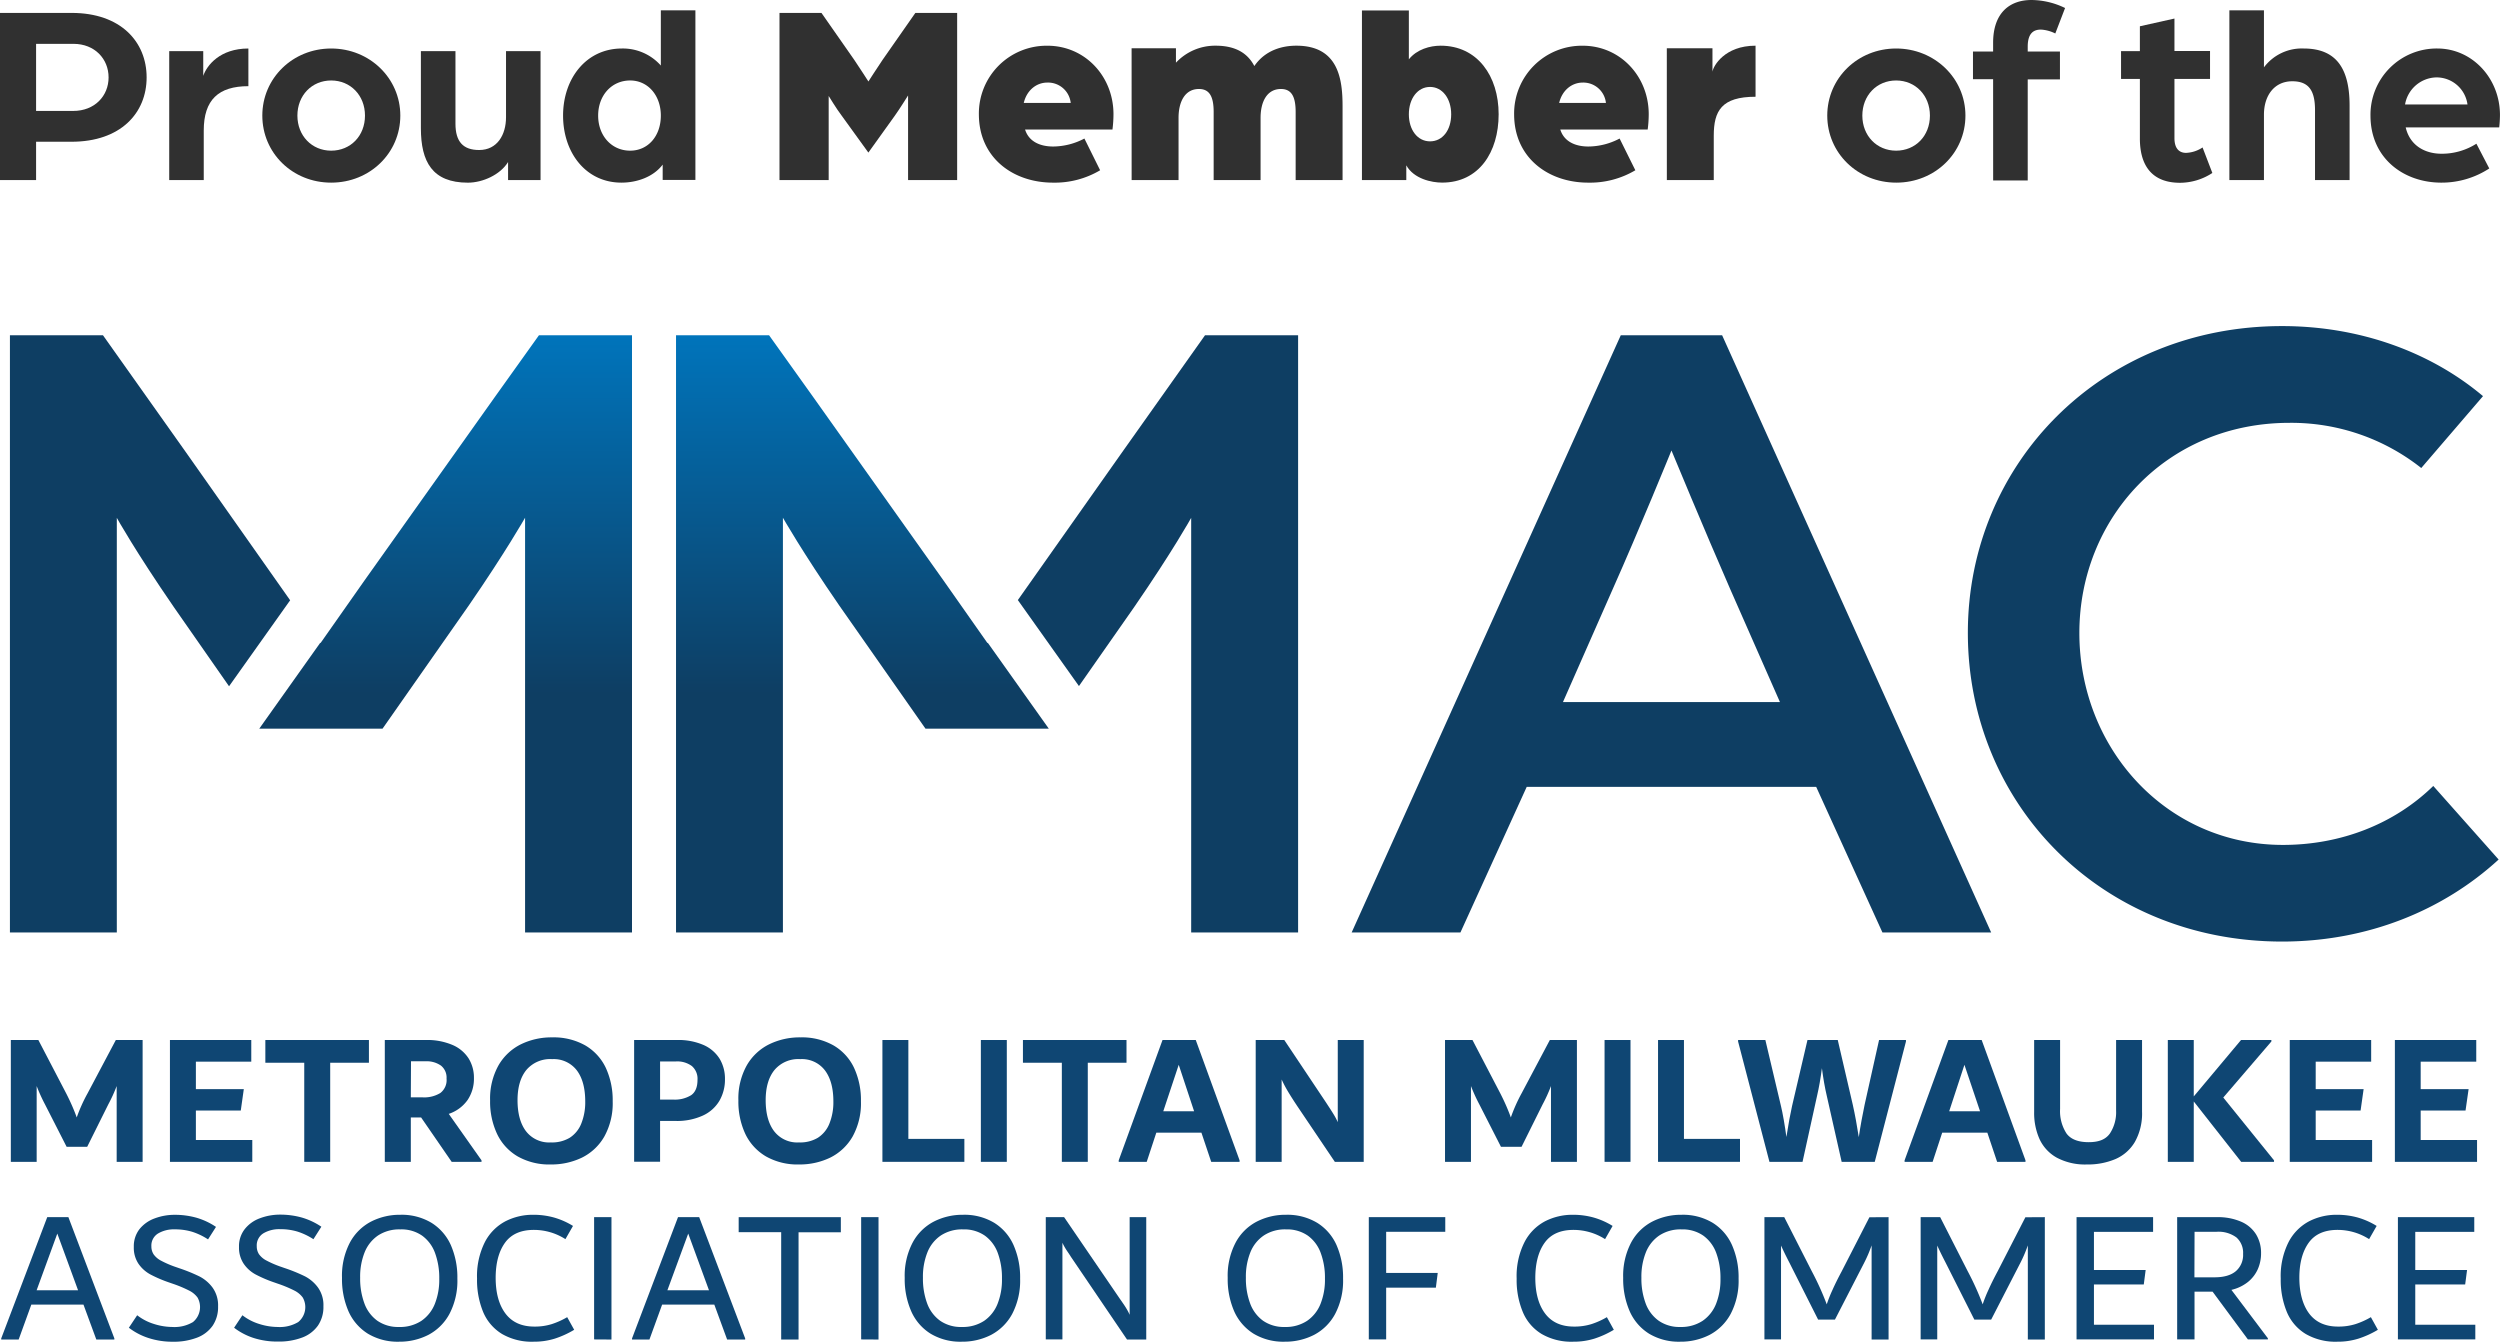 <svg xmlns="http://www.w3.org/2000/svg" xmlns:xlink="http://www.w3.org/1999/xlink" id="Layer_1" data-name="Layer 1" viewBox="0 0 692.76 371.79"><defs><style>.cls-1{fill:#303030;}.cls-2{fill:url(#linear-gradient);}.cls-3{fill:#0f4673;}.cls-4{fill:#0e3e63;}</style><linearGradient id="linear-gradient" x1="238.6" y1="308.11" x2="238.6" y2="142.63" gradientUnits="userSpaceOnUse"><stop offset="0.4" stop-color="#0e3e63"></stop><stop offset="1" stop-color="#0074bb"></stop></linearGradient></defs><path class="cls-1" d="M57.37,53.3H77.24C90.82,53.3,98,61.3,98,71.17S90.82,89,77.17,89h-9.8V99.62h-10Zm20.3,27.16c5.93,0,9.79-4.15,9.79-9.29s-3.86-9.3-9.72-9.3H67.37V80.46Z" transform="translate(-57.37 -49.72)"></path><path class="cls-1" d="M104.26,63.88h9.43v6.86c1-2.93,4.65-7.58,12.51-7.58V73.6c-8.29,0-12.37,3.79-12.37,12.29V99.62h-9.57Z" transform="translate(-57.37 -49.72)"></path><path class="cls-1" d="M130.06,81.75c0-10.37,8.43-18.59,19.08-18.59s19.16,8.22,19.16,18.59-8.43,18.58-19.16,18.58S130.06,92.11,130.06,81.75Zm28.45,0c0-5.58-4-9.73-9.37-9.73s-9.36,4.15-9.36,9.73,4,9.72,9.36,9.72S158.51,87.39,158.51,81.75Z" transform="translate(-57.37 -49.72)"></path><path class="cls-1" d="M174,85.25V63.88h9.58V84c0,5,2.14,7.29,6.57,7.29,5,0,7.44-4.21,7.44-9.08V63.88h9.57V99.62h-9v-5c-2.15,3.5-7,5.72-11.15,5.72C177.16,100.33,174,94.54,174,85.25Z" transform="translate(-57.37 -49.72)"></path><path class="cls-1" d="M213.4,81.75c0-10.3,6.43-18.59,16.3-18.59a14.08,14.08,0,0,1,10.79,4.72V52.58h9.58v47H241V95.33c-2.57,3.43-7.15,5-11.43,5C219.69,100.33,213.4,92,213.4,81.75Zm27.09,0c0-5.58-3.57-9.73-8.5-9.73-5.15,0-8.87,4.15-8.87,9.73s3.72,9.72,8.87,9.72C236.92,91.47,240.49,87.46,240.49,81.75Z" transform="translate(-57.37 -49.72)"></path><path class="cls-1" d="M273.37,53.3H285l9.08,13c1.5,2.21,3.93,6,3.93,6s2.43-3.79,3.93-6l9.08-13h11.58V99.62H309V76.17s-2.36,3.79-3.65,5.58L298,92l-7.44-10.29C289.24,80,287,76.31,287,76.31V99.62H273.37Z" transform="translate(-57.37 -49.72)"></path><path class="cls-1" d="M328.62,81.39a18.78,18.78,0,0,1,19-19c10.37,0,18.3,8.43,18.3,19a34.56,34.56,0,0,1-.28,4.22H341.42c1.07,3.43,4.29,4.71,7.79,4.71a18.78,18.78,0,0,0,8.65-2.21l4.36,8.79a24.61,24.61,0,0,1-13.08,3.43C338.06,100.33,328.62,93.4,328.62,81.39Zm25.45-3.15a6.32,6.32,0,0,0-6.44-5.64c-3.21,0-5.78,2.28-6.57,5.64Z" transform="translate(-57.37 -49.72)"></path><path class="cls-1" d="M370.94,63.09h12.29v4a14.87,14.87,0,0,1,11-4.71c5.86,0,9,2.35,10.72,5.64,3.14-4.57,8-5.64,11.65-5.64,11.79,0,12.8,9.5,12.8,16.86V99.62h-13V80.75c0-4.37-1.22-6.37-4.08-6.37-3.86,0-5.64,3.51-5.64,8V99.62h-13V80.75c0-4.37-1.22-6.37-4.08-6.37-3.86,0-5.65,3.51-5.65,8V99.62h-13Z" transform="translate(-57.37 -49.72)"></path><path class="cls-1" d="M447.06,95.54v4.08H434.77v-47h13V66.16c2.22-2.78,5.87-3.78,8.8-3.78,10.22,0,16.08,8.43,16.08,19s-5.5,18.94-15.65,18.94C454.06,100.33,449.13,99.26,447.06,95.54ZM459.5,81.39c0-4.36-2.43-7.58-5.86-7.58s-5.87,3.22-5.87,7.58,2.43,7.5,5.87,7.5S459.5,85.82,459.5,81.39Z" transform="translate(-57.37 -49.72)"></path><path class="cls-1" d="M476.94,81.39a18.78,18.78,0,0,1,19-19c10.36,0,18.3,8.43,18.3,19a33.39,33.39,0,0,1-.29,4.22H489.73c1.07,3.43,4.29,4.71,7.79,4.71a18.75,18.75,0,0,0,8.65-2.21l4.36,8.79a24.59,24.59,0,0,1-13.08,3.43C486.37,100.33,476.94,93.4,476.94,81.39Zm25.44-3.15A6.31,6.31,0,0,0,496,72.6c-3.22,0-5.79,2.28-6.58,5.64Z" transform="translate(-57.37 -49.72)"></path><path class="cls-1" d="M519.25,63.09H531.9v6.5c.22-1.57,3.36-7.21,11.94-7.21V76.53c-9.44,0-11.58,3.93-11.58,10.79v12.3h-13Z" transform="translate(-57.37 -49.72)"></path><path class="cls-1" d="M563.71,81.75c0-10.37,8.43-18.59,19.08-18.59S602,71.38,602,81.75s-8.43,18.58-19.16,18.58S563.71,92.11,563.71,81.75Zm28.45,0c0-5.58-4-9.73-9.37-9.73s-9.36,4.15-9.36,9.73,4,9.72,9.36,9.72S592.16,87.39,592.16,81.75Z" transform="translate(-57.37 -49.72)"></path><path class="cls-1" d="M609.67,71.67h-5.58V64h5.58V61.59c0-8.29,4.57-11.87,10.65-11.87a21.63,21.63,0,0,1,9.29,2.22L626.9,59a10,10,0,0,0-4-1.08c-2,0-3.64,1-3.64,4.72V64h8.93v7.72h-8.93v28h-9.58Z" transform="translate(-57.37 -49.72)"></path><path class="cls-1" d="M650.34,88.11V71.6h-5.22V63.88h5.22V57l9.58-2.14v9h9.86V71.6h-9.86V88c0,3.08,1.5,4.08,3.21,4.08a8.83,8.83,0,0,0,4.58-1.5l2.71,7.07a16.42,16.42,0,0,1-9.07,2.72C654.2,100.33,650.34,96.18,650.34,88.11Z" transform="translate(-57.37 -49.72)"></path><path class="cls-1" d="M675.14,52.58h9.58v15.8a13.11,13.11,0,0,1,11-5.22C705,63.16,708.45,69,708.45,79V99.62h-9.58V80.24c0-5.21-1.57-8-6.29-8-5.07,0-7.86,4.07-7.86,9.22V99.62h-9.58Z" transform="translate(-57.37 -49.72)"></path><path class="cls-1" d="M714.24,81.75a18.35,18.35,0,0,1,18.51-18.59c9.72,0,17.37,8.29,17.37,18.44a32.22,32.22,0,0,1-.21,3.43H724c1.15,4.94,5.22,7.29,9.94,7.29a17.81,17.81,0,0,0,9.65-2.78l3.57,6.86a24.11,24.11,0,0,1-13.29,3.93C723.39,100.33,714.24,93.54,714.24,81.75Zm26.88-3.08a8.64,8.64,0,0,0-8.65-7.5,9,9,0,0,0-8.65,7.5Z" transform="translate(-57.37 -49.72)"></path><path class="cls-2" d="M331.08,227.83l-.07.1s-5.34-7.63-12.27-17.47l-36.17-50.92-12.08-16.91H244.7V308.11h29.62V193.19s5.36,9.45,15.58,24.27l23.93,34.18H348ZM129.21,251.64h34.16l23.93-34.18c10.21-14.82,15.57-24.27,15.57-24.27V308.11H232.5V142.63H206.71l-12.08,16.91-36.18,50.92c-6.92,9.84-12.27,17.47-12.27,17.47l-.06-.1Z" transform="translate(-57.37 -49.72)"></path><path class="cls-3" d="M96.89,337.91v33.76H89.7v-21a42.1,42.1,0,0,1-2.31,5.06L81.53,367.5h-5.7l-6-11.77a47.3,47.3,0,0,1-2.3-5.06v21H60.37V337.91H68l7.71,14.79c.59,1.15,1.15,2.32,1.67,3.52s.94,2.25,1.25,3.15a43.74,43.74,0,0,1,3-6.67l7.84-14.79Z" transform="translate(-57.37 -49.72)"></path><path class="cls-3" d="M111.65,365.62h15.63v6.05H104.46V337.91H127v6H111.65v7.61h13.28l-.84,5.93H111.65Z" transform="translate(-57.37 -49.72)"></path><path class="cls-3" d="M159.6,337.91v6.3H148.87v27.46h-7.19V344.21H130.9v-6.3Z" transform="translate(-57.37 -49.72)"></path><path class="cls-3" d="M190.8,371.25v.42h-8.27l-8.47-12.3h-2.85v12.3H164V337.91h11.31a17.83,17.83,0,0,1,7.47,1.38,9.89,9.89,0,0,1,4.46,3.75,10.1,10.1,0,0,1,1.46,5.39,10.55,10.55,0,0,1-1.77,6.12,10.42,10.42,0,0,1-5.21,3.83ZM171.21,353.8h3.25a8.55,8.55,0,0,0,4.92-1.2,4.48,4.48,0,0,0,1.73-4,4.24,4.24,0,0,0-1.54-3.59,6.88,6.88,0,0,0-4.31-1.2h-4Z" transform="translate(-57.37 -49.72)"></path><path class="cls-3" d="M200.81,370.16a14.32,14.32,0,0,1-5.7-6.23,21,21,0,0,1-1.93-9.25,18.85,18.85,0,0,1,2.34-9.77,14.73,14.73,0,0,1,6.23-5.83,19.3,19.3,0,0,1,8.62-1.9,17.79,17.79,0,0,1,9.2,2.24,14.25,14.25,0,0,1,5.68,6.22,21.37,21.37,0,0,1,1.9,9.25,19,19,0,0,1-2.32,9.77,14.57,14.57,0,0,1-6.2,5.84,19.44,19.44,0,0,1-8.62,1.9A17.76,17.76,0,0,1,200.81,370.16ZM215.24,365a8.32,8.32,0,0,0,3.23-4,15.83,15.83,0,0,0,1.07-6.07q0-5.52-2.34-8.62a8.06,8.06,0,0,0-6.83-3.1,8.63,8.63,0,0,0-7.14,3q-2.44,3-2.45,8.36c0,3.68.79,6.56,2.35,8.62a8.07,8.07,0,0,0,6.88,3.1A9.53,9.53,0,0,0,215.24,365Z" transform="translate(-57.37 -49.72)"></path><path class="cls-3" d="M252.37,339.31a10,10,0,0,1,4.43,3.83,10.7,10.7,0,0,1,1.46,5.6,11.74,11.74,0,0,1-1.53,6,10.31,10.31,0,0,1-4.62,4.12,17.16,17.16,0,0,1-7.51,1.48h-4.32v11.31h-7.19V337.91h11.83A17.53,17.53,0,0,1,252.37,339.31Zm-3.48,13.89c1.17-.82,1.76-2.23,1.76-4.25a4.64,4.64,0,0,0-1.57-3.83,6.79,6.79,0,0,0-4.39-1.27h-4.41v10.57h3.62A8.62,8.62,0,0,0,248.89,353.2Z" transform="translate(-57.37 -49.72)"></path><path class="cls-3" d="M269.61,370.16a14.4,14.4,0,0,1-5.71-6.23,21.09,21.09,0,0,1-1.92-9.25,18.85,18.85,0,0,1,2.34-9.77,14.68,14.68,0,0,1,6.23-5.83,19.27,19.27,0,0,1,8.62-1.9,17.73,17.73,0,0,1,9.19,2.24,14.19,14.19,0,0,1,5.68,6.22,21.23,21.23,0,0,1,1.9,9.25,19,19,0,0,1-2.31,9.77,14.63,14.63,0,0,1-6.2,5.84,19.48,19.48,0,0,1-8.63,1.9A17.75,17.75,0,0,1,269.61,370.16ZM284,365a8.32,8.32,0,0,0,3.23-4,15.83,15.83,0,0,0,1.07-6.07q0-5.52-2.35-8.62a8,8,0,0,0-6.82-3.1,8.62,8.62,0,0,0-7.14,3q-2.44,3-2.45,8.36c0,3.68.78,6.56,2.35,8.62a8.06,8.06,0,0,0,6.87,3.1A9.54,9.54,0,0,0,284,365Z" transform="translate(-57.37 -49.72)"></path><path class="cls-3" d="M309.08,365.31H324.6v6.36H301.89V337.91h7.19Z" transform="translate(-57.37 -49.72)"></path><path class="cls-3" d="M329.17,371.67V337.91h7.19v33.76Z" transform="translate(-57.37 -49.72)"></path><path class="cls-3" d="M369.53,337.91v6.3H358.8v27.46h-7.19V344.21H340.83v-6.3Z" transform="translate(-57.37 -49.72)"></path><path class="cls-3" d="M388.72,337.91l12.14,33.34v.42H393l-2.71-8.08h-12.5l-2.66,8.08h-7.76v-.42l12.14-33.34Zm-9,19.74h8.54L384,344.78Z" transform="translate(-57.37 -49.72)"></path><path class="cls-3" d="M435.26,337.91v33.76h-8l-10.61-15.74c-.91-1.38-1.68-2.59-2.3-3.62a32.52,32.52,0,0,1-1.83-3.46v22.82h-7.19V337.91h7.92l11.55,17.29.94,1.44c.49.74.93,1.45,1.33,2.11a17.25,17.25,0,0,1,1,1.93V337.91Z" transform="translate(-57.37 -49.72)"></path><path class="cls-3" d="M494.34,337.91v33.76h-7.19v-21a41.76,41.76,0,0,1-2.3,5.06L479,367.5h-5.71l-6-11.77a47.75,47.75,0,0,1-2.31-5.06v21h-7.19V337.91h7.61l7.71,14.79c.59,1.15,1.15,2.32,1.67,3.52s.93,2.25,1.25,3.15A44.5,44.5,0,0,1,479,352.7l7.84-14.79Z" transform="translate(-57.37 -49.72)"></path><path class="cls-3" d="M502,371.67V337.91h7.19v33.76Z" transform="translate(-57.37 -49.72)"></path><path class="cls-3" d="M524,365.31h15.53v6.36H516.82V337.91H524Z" transform="translate(-57.37 -49.72)"></path><path class="cls-3" d="M585.52,337.91v.41l-8.65,33.35H567.7l-4.17-18.5c-.48-2.05-.92-4.53-1.3-7.45-.38,2.92-.82,5.4-1.3,7.45l-4.07,18.5h-9.17L539,338.32v-.41h7.56l4.32,18.28c.24,1,.5,2.26.78,3.86s.52,3.18.73,4.74c.56-3.58,1.08-6.44,1.57-8.6l4.27-18.28h8.39l4.16,17.92c.63,2.81,1.18,5.82,1.67,9,.21-1.46.46-3,.76-4.63s.58-3.09.86-4.38l4-17.92Z" transform="translate(-57.37 -49.72)"></path><path class="cls-3" d="M606.5,337.91l12.14,33.34v.42h-7.86l-2.71-8.08H595.56l-2.65,8.08h-7.77v-.42l12.14-33.34Zm-9,19.74h8.55l-4.33-12.87Z" transform="translate(-57.37 -49.72)"></path><path class="cls-3" d="M627.29,370.5a11.31,11.31,0,0,1-4.77-5.16,17.73,17.73,0,0,1-1.48-7.43v-20h7.19V357a11.36,11.36,0,0,0,1.77,6.8c1.17,1.61,3.23,2.42,6.15,2.42s4.75-.81,5.89-2.42a10.67,10.67,0,0,0,1.71-6.28V337.91h7.19v19.85a16,16,0,0,1-2,8.41,11.58,11.58,0,0,1-5.39,4.74,19.59,19.59,0,0,1-7.89,1.49A16.64,16.64,0,0,1,627.29,370.5Z" transform="translate(-57.37 -49.72)"></path><path class="cls-3" d="M673.45,353.85l14.06,17.4v.42h-9.1l-13.14-16.73v16.73h-7.19V337.91h7.19v15.63l13.1-15.63h8.41v.41Z" transform="translate(-57.37 -49.72)"></path><path class="cls-3" d="M699.06,365.62h15.63v6.05H691.87V337.91h22.56v6H699.06v7.61h13.28l-.84,5.93H699.06Z" transform="translate(-57.37 -49.72)"></path><path class="cls-3" d="M728.15,365.62h15.62v6.05H721V337.91h22.55v6H728.15v7.61h13.28l-.85,5.93H728.15Z" transform="translate(-57.37 -49.72)"></path><path class="cls-3" d="M76.32,387l12.74,33.6v.31h-5l-3.56-9.68H66.05l-3.51,9.68H57.71v-.31L70.46,387Zm-8.8,20.25H79l-5.75-15.7Z" transform="translate(-57.37 -49.72)"></path><path class="cls-3" d="M98.52,420.49a17.94,17.94,0,0,1-5.44-2.85l2.3-3.46a14.46,14.46,0,0,0,4.73,2.44,17.08,17.08,0,0,0,5,.81,10,10,0,0,0,5.73-1.36,5.38,5.38,0,0,0,1.26-6.81,6.44,6.44,0,0,0-2.31-1.91,34.23,34.23,0,0,0-4.57-1.91l-.89-.31A35.78,35.78,0,0,1,99,402.85a9.5,9.5,0,0,1-3.3-3,8,8,0,0,1-1.25-4.61A7.72,7.72,0,0,1,96,390.35a9.56,9.56,0,0,1,4.21-3,15.72,15.72,0,0,1,5.6-1,22,22,0,0,1,5.94.79,19.23,19.23,0,0,1,5.47,2.56l-2.2,3.46a17.84,17.84,0,0,0-4.44-2.12,16.38,16.38,0,0,0-4.82-.66,8.55,8.55,0,0,0-4.6,1.15,3.91,3.91,0,0,0-1.84,3.56,4,4,0,0,0,.61,2.2,5.78,5.78,0,0,0,2.09,1.78,27.31,27.31,0,0,0,4.16,1.78l.89.31a46,46,0,0,1,5.6,2.28,10.5,10.5,0,0,1,3.61,3.09,8.42,8.42,0,0,1,1.52,5.2,9.17,9.17,0,0,1-1.52,5.37,9.33,9.33,0,0,1-4.34,3.3,18.11,18.11,0,0,1-6.7,1.12A21.42,21.42,0,0,1,98.52,420.49Z" transform="translate(-57.37 -49.72)"></path><path class="cls-3" d="M127.68,420.49a17.94,17.94,0,0,1-5.44-2.85l2.3-3.46a14.61,14.61,0,0,0,4.74,2.44,17.08,17.08,0,0,0,5,.81,10,10,0,0,0,5.73-1.36,5.36,5.36,0,0,0,1.25-6.81,6.48,6.48,0,0,0-2.3-1.91,34.46,34.46,0,0,0-4.58-1.91l-.89-.31a35.78,35.78,0,0,1-5.34-2.28,9.38,9.38,0,0,1-3.29-3,8,8,0,0,1-1.26-4.61,7.67,7.67,0,0,1,1.6-4.94,9.45,9.45,0,0,1,4.21-3,15.68,15.68,0,0,1,5.6-1,22.08,22.08,0,0,1,5.94.79,19.35,19.35,0,0,1,5.47,2.56l-2.2,3.46a18.07,18.07,0,0,0-4.45-2.12,16.31,16.31,0,0,0-4.81-.66,8.59,8.59,0,0,0-4.61,1.15,3.92,3.92,0,0,0-1.83,3.56,4,4,0,0,0,.6,2.2,5.78,5.78,0,0,0,2.09,1.78,28.23,28.23,0,0,0,4.16,1.78l.89.31a45.34,45.34,0,0,1,5.6,2.28,10.41,10.41,0,0,1,3.61,3.09,8.36,8.36,0,0,1,1.52,5.2,9.1,9.1,0,0,1-1.52,5.37,9.33,9.33,0,0,1-4.34,3.3,18.08,18.08,0,0,1-6.7,1.12A21.42,21.42,0,0,1,127.68,420.49Z" transform="translate(-57.37 -49.72)"></path><path class="cls-3" d="M159.31,419.29a14,14,0,0,1-5.37-6.2,22.32,22.32,0,0,1-1.8-9.27,19.84,19.84,0,0,1,2.19-9.78,14,14,0,0,1,5.86-5.81,17.47,17.47,0,0,1,8.12-1.89,16,16,0,0,1,8.63,2.23,14,14,0,0,1,5.37,6.2,22.27,22.27,0,0,1,1.8,9.26,19.78,19.78,0,0,1-2.2,9.79,14.07,14.07,0,0,1-5.86,5.81,17.52,17.52,0,0,1-8.11,1.88A16,16,0,0,1,159.31,419.29Zm14.83-3.56a10.29,10.29,0,0,0,3.72-4.69,18.1,18.1,0,0,0,1.23-7,19.93,19.93,0,0,0-1.18-7.14,10.25,10.25,0,0,0-3.59-4.79,10,10,0,0,0-6-1.72,10.71,10.71,0,0,0-6.21,1.7,10.25,10.25,0,0,0-3.71,4.68,18.18,18.18,0,0,0-1.23,7,19.71,19.71,0,0,0,1.18,7.14,10.24,10.24,0,0,0,3.58,4.79,10.08,10.08,0,0,0,6,1.73A10.76,10.76,0,0,0,174.14,415.73Z" transform="translate(-57.37 -49.72)"></path><path class="cls-3" d="M196.47,419.36a13,13,0,0,1-5.21-6.07,23.19,23.19,0,0,1-1.7-9.26,21,21,0,0,1,2.17-10.12,13.55,13.55,0,0,1,5.68-5.76,16.61,16.61,0,0,1,7.7-1.81,21.06,21.06,0,0,1,5.88.79,20.85,20.85,0,0,1,5.16,2.3l-2.1,3.66a16.2,16.2,0,0,0-8.74-2.56q-5.43,0-8,3.56t-2.59,9.68q0,6.33,2.72,9.94t8,3.61a15.66,15.66,0,0,0,4.81-.68,21.34,21.34,0,0,0,4.29-1.93l1.94,3.5a26,26,0,0,1-5.41,2.46,19.25,19.25,0,0,1-5.84.84A16.39,16.39,0,0,1,196.47,419.36Z" transform="translate(-57.37 -49.72)"></path><path class="cls-3" d="M222,420.88V387h4.81v33.91Z" transform="translate(-57.37 -49.72)"></path><path class="cls-3" d="M251.12,387l12.74,33.6v.31h-5l-3.55-9.68H240.85l-3.52,9.68h-4.82v-.31L245.25,387Zm-8.81,20.25h11.52l-5.75-15.7Z" transform="translate(-57.37 -49.72)"></path><path class="cls-3" d="M290.37,387v4.19H278.65v29.72h-4.81V391.16H262.06V387Z" transform="translate(-57.37 -49.72)"></path><path class="cls-3" d="M296,420.88V387h4.81v33.91Z" transform="translate(-57.37 -49.72)"></path><path class="cls-3" d="M315.24,419.29a13.93,13.93,0,0,1-5.36-6.2,22.16,22.16,0,0,1-1.81-9.27,19.73,19.73,0,0,1,2.2-9.78,14,14,0,0,1,5.86-5.81,17.43,17.43,0,0,1,8.11-1.89,16,16,0,0,1,8.64,2.23,13.88,13.88,0,0,1,5.36,6.2,22.11,22.11,0,0,1,1.81,9.26,19.88,19.88,0,0,1-2.2,9.79,14.13,14.13,0,0,1-5.86,5.81,17.55,17.55,0,0,1-8.11,1.88A16,16,0,0,1,315.24,419.29Zm14.84-3.56a10.33,10.33,0,0,0,3.71-4.69,18.1,18.1,0,0,0,1.23-7,19.94,19.94,0,0,0-1.17-7.14,10.25,10.25,0,0,0-3.59-4.79,10.06,10.06,0,0,0-6-1.72,10.7,10.7,0,0,0-6.2,1.7,10.19,10.19,0,0,0-3.71,4.68,18.18,18.18,0,0,0-1.23,7,19.94,19.94,0,0,0,1.17,7.14,10.25,10.25,0,0,0,3.59,4.79,10.06,10.06,0,0,0,6,1.73A10.78,10.78,0,0,0,330.08,415.73Z" transform="translate(-57.37 -49.72)"></path><path class="cls-3" d="M375,387v33.91h-5.33l-14.92-22-.68-1c-.07-.14-.29-.47-.65-1s-.68-1-.94-1.46a14.76,14.76,0,0,1-.71-1.36v26.79h-4.61V387h5.08l15.33,22.45.89,1.28c.46.65.84,1.24,1.15,1.78a13.39,13.39,0,0,1,.79,1.55V387Z" transform="translate(-57.37 -49.72)"></path><path class="cls-3" d="M404.74,419.29a14,14,0,0,1-5.37-6.2,22.32,22.32,0,0,1-1.8-9.27,19.73,19.73,0,0,1,2.2-9.78,13.9,13.9,0,0,1,5.86-5.81,17.4,17.4,0,0,1,8.11-1.89,16,16,0,0,1,8.63,2.23,13.9,13.9,0,0,1,5.37,6.2,22.27,22.27,0,0,1,1.8,9.26,19.78,19.78,0,0,1-2.2,9.79,14,14,0,0,1-5.86,5.81,17.52,17.52,0,0,1-8.11,1.88A16,16,0,0,1,404.74,419.29Zm14.83-3.56a10.29,10.29,0,0,0,3.72-4.69,18.1,18.1,0,0,0,1.23-7,19.71,19.71,0,0,0-1.18-7.14,10.24,10.24,0,0,0-3.58-4.79,10.08,10.08,0,0,0-6-1.72,10.66,10.66,0,0,0-6.2,1.7,10.21,10.21,0,0,0-3.72,4.68,18.18,18.18,0,0,0-1.23,7,19.71,19.71,0,0,0,1.18,7.14,10.24,10.24,0,0,0,3.58,4.79,10.1,10.1,0,0,0,6,1.73A10.73,10.73,0,0,0,419.57,415.73Z" transform="translate(-57.37 -49.72)"></path><path class="cls-3" d="M457.86,391.05H441.48v11.41h14.29l-.52,4.08H441.48v14.34h-4.81V387h21.19Z" transform="translate(-57.37 -49.72)"></path><path class="cls-3" d="M484.55,419.36a12.89,12.89,0,0,1-5.2-6.07,23,23,0,0,1-1.71-9.26,20.85,20.85,0,0,1,2.18-10.12,13.53,13.53,0,0,1,5.67-5.76,16.61,16.61,0,0,1,7.7-1.81,21.06,21.06,0,0,1,5.88.79,20.85,20.85,0,0,1,5.16,2.3l-2.09,3.66a16.25,16.25,0,0,0-8.74-2.56q-5.44,0-8,3.56t-2.59,9.68q0,6.33,2.72,9.94t8,3.61a15.77,15.77,0,0,0,4.82-.68,21.34,21.34,0,0,0,4.29-1.93l1.93,3.5a26,26,0,0,1-5.41,2.46,19.25,19.25,0,0,1-5.84.84A16.39,16.39,0,0,1,484.55,419.36Z" transform="translate(-57.37 -49.72)"></path><path class="cls-3" d="M514.33,419.29a13.93,13.93,0,0,1-5.36-6.2,22.32,22.32,0,0,1-1.81-9.27,19.84,19.84,0,0,1,2.2-9.78,14,14,0,0,1,5.86-5.81,17.46,17.46,0,0,1,8.11-1.89,16,16,0,0,1,8.64,2.23,13.88,13.88,0,0,1,5.36,6.2,22.11,22.11,0,0,1,1.81,9.26,19.78,19.78,0,0,1-2.2,9.79,14.07,14.07,0,0,1-5.86,5.81,17.55,17.55,0,0,1-8.11,1.88A16,16,0,0,1,514.33,419.29Zm14.84-3.56a10.29,10.29,0,0,0,3.72-4.69,18.29,18.29,0,0,0,1.23-7,19.93,19.93,0,0,0-1.18-7.14,10.25,10.25,0,0,0-3.59-4.79,10.06,10.06,0,0,0-6-1.72,10.7,10.7,0,0,0-6.2,1.7,10.25,10.25,0,0,0-3.71,4.68,18.18,18.18,0,0,0-1.23,7,19.71,19.71,0,0,0,1.18,7.14A10.24,10.24,0,0,0,517,415.7a10.06,10.06,0,0,0,6,1.73A10.76,10.76,0,0,0,529.17,415.73Z" transform="translate(-57.37 -49.72)"></path><path class="cls-3" d="M580.7,387v33.91H576V394.82a36.89,36.89,0,0,1-2,4.71l-8.16,15.86h-4.66l-8-15.86c-.45-.87-.88-1.72-1.28-2.54s-.72-1.52-1-2.12v26h-4.6V387h5.49l7.64,15a77.82,77.82,0,0,1,4.14,9.16,37.7,37.7,0,0,1,1.59-4q1-2.25,2.54-5.13l7.69-15Z" transform="translate(-57.37 -49.72)"></path><path class="cls-3" d="M624,387v33.91h-4.71V394.82a36.89,36.89,0,0,1-2,4.71l-8.16,15.86h-4.66l-8-15.86c-.45-.87-.88-1.72-1.28-2.54s-.72-1.52-1-2.12v26h-4.6V387H595l7.64,15a77.82,77.82,0,0,1,4.14,9.16,37.7,37.7,0,0,1,1.59-4q1-2.25,2.54-5.13l7.7-15Z" transform="translate(-57.37 -49.72)"></path><path class="cls-3" d="M637.61,416.8h16.64v4.08H632.79V387H654v4.08H637.61v10.57h14.33l-.52,4H637.61Z" transform="translate(-57.37 -49.72)"></path><path class="cls-3" d="M685.81,420.57v.31h-5.54l-9.79-13.24h-5v13.24h-4.81V387h11a16.11,16.11,0,0,1,6.73,1.26,9.08,9.08,0,0,1,4.13,3.5,9.74,9.74,0,0,1,1.39,5.24,10.81,10.81,0,0,1-.92,4.45,9.6,9.6,0,0,1-2.74,3.53,11.59,11.59,0,0,1-4.56,2.17Zm-20.36-16.9H671q3.93,0,5.94-1.71a5.92,5.92,0,0,0,2-4.78,5.67,5.67,0,0,0-1.85-4.56,8.32,8.32,0,0,0-5.47-1.57h-6.13Z" transform="translate(-57.37 -49.72)"></path><path class="cls-3" d="M696.28,419.36a12.91,12.91,0,0,1-5.21-6.07,23.19,23.19,0,0,1-1.7-9.26,20.85,20.85,0,0,1,2.17-10.12,13.55,13.55,0,0,1,5.68-5.76,16.6,16.6,0,0,1,7.69-1.81,21.13,21.13,0,0,1,5.89.79,20.78,20.78,0,0,1,5.15,2.3l-2.09,3.66a16.2,16.2,0,0,0-8.74-2.56c-3.63,0-6.3,1.19-8,3.56s-2.59,5.6-2.59,9.68.91,7.54,2.72,9.94,4.48,3.61,8,3.61a15.66,15.66,0,0,0,4.81-.68,21.34,21.34,0,0,0,4.29-1.93l1.94,3.5a26,26,0,0,1-5.42,2.46,19.14,19.14,0,0,1-5.83.84A16.39,16.39,0,0,1,696.28,419.36Z" transform="translate(-57.37 -49.72)"></path><path class="cls-3" d="M726.65,416.8h16.64v4.08H721.84V387H743v4.08H726.65v10.57H741l-.52,4H726.65Z" transform="translate(-57.37 -49.72)"></path><path class="cls-4" d="M368.3,175.06C361,185.43,348,203.88,339.42,216l16.93,23.83L371.62,218c10.73-15.58,15.83-24.78,15.83-24.78V308.11h29.63V142.63h-25.8Z" transform="translate(-57.37 -49.72)"></path><path class="cls-4" d="M506.49,142.63,431.92,308.11h30.14l18.37-40.35h80.21L579,308.11h30.13L534.58,142.63ZM550.6,244.27H490.47l13.73-31.16c7.4-16.6,16.34-38.56,16.34-38.56s9.19,22.22,16.34,38.56Z" transform="translate(-57.37 -49.72)"></path><path class="cls-4" d="M731.64,267.51C720.92,278,706.1,283.85,690,283.85c-32.42,0-56.43-26.81-56.43-58.73,0-31.67,24-58.23,58.23-58.23a58,58,0,0,1,36.51,12.52l17.11-19.92c-14.55-12.26-34.22-19.41-55.67-19.41-50,0-87.08,38-87.08,85,0,47.5,37,85.55,87.08,85.55,23.75,0,44.69-8.69,60-22.73Z" transform="translate(-57.37 -49.72)"></path><path class="cls-4" d="M108.9,175.06c7.29,10.37,20.31,28.82,28.87,41l-16.93,23.83L105.58,218c-10.73-15.58-15.84-24.78-15.84-24.78V308.11H60.12V142.63H85.91Z" transform="translate(-57.37 -49.72)"></path></svg>